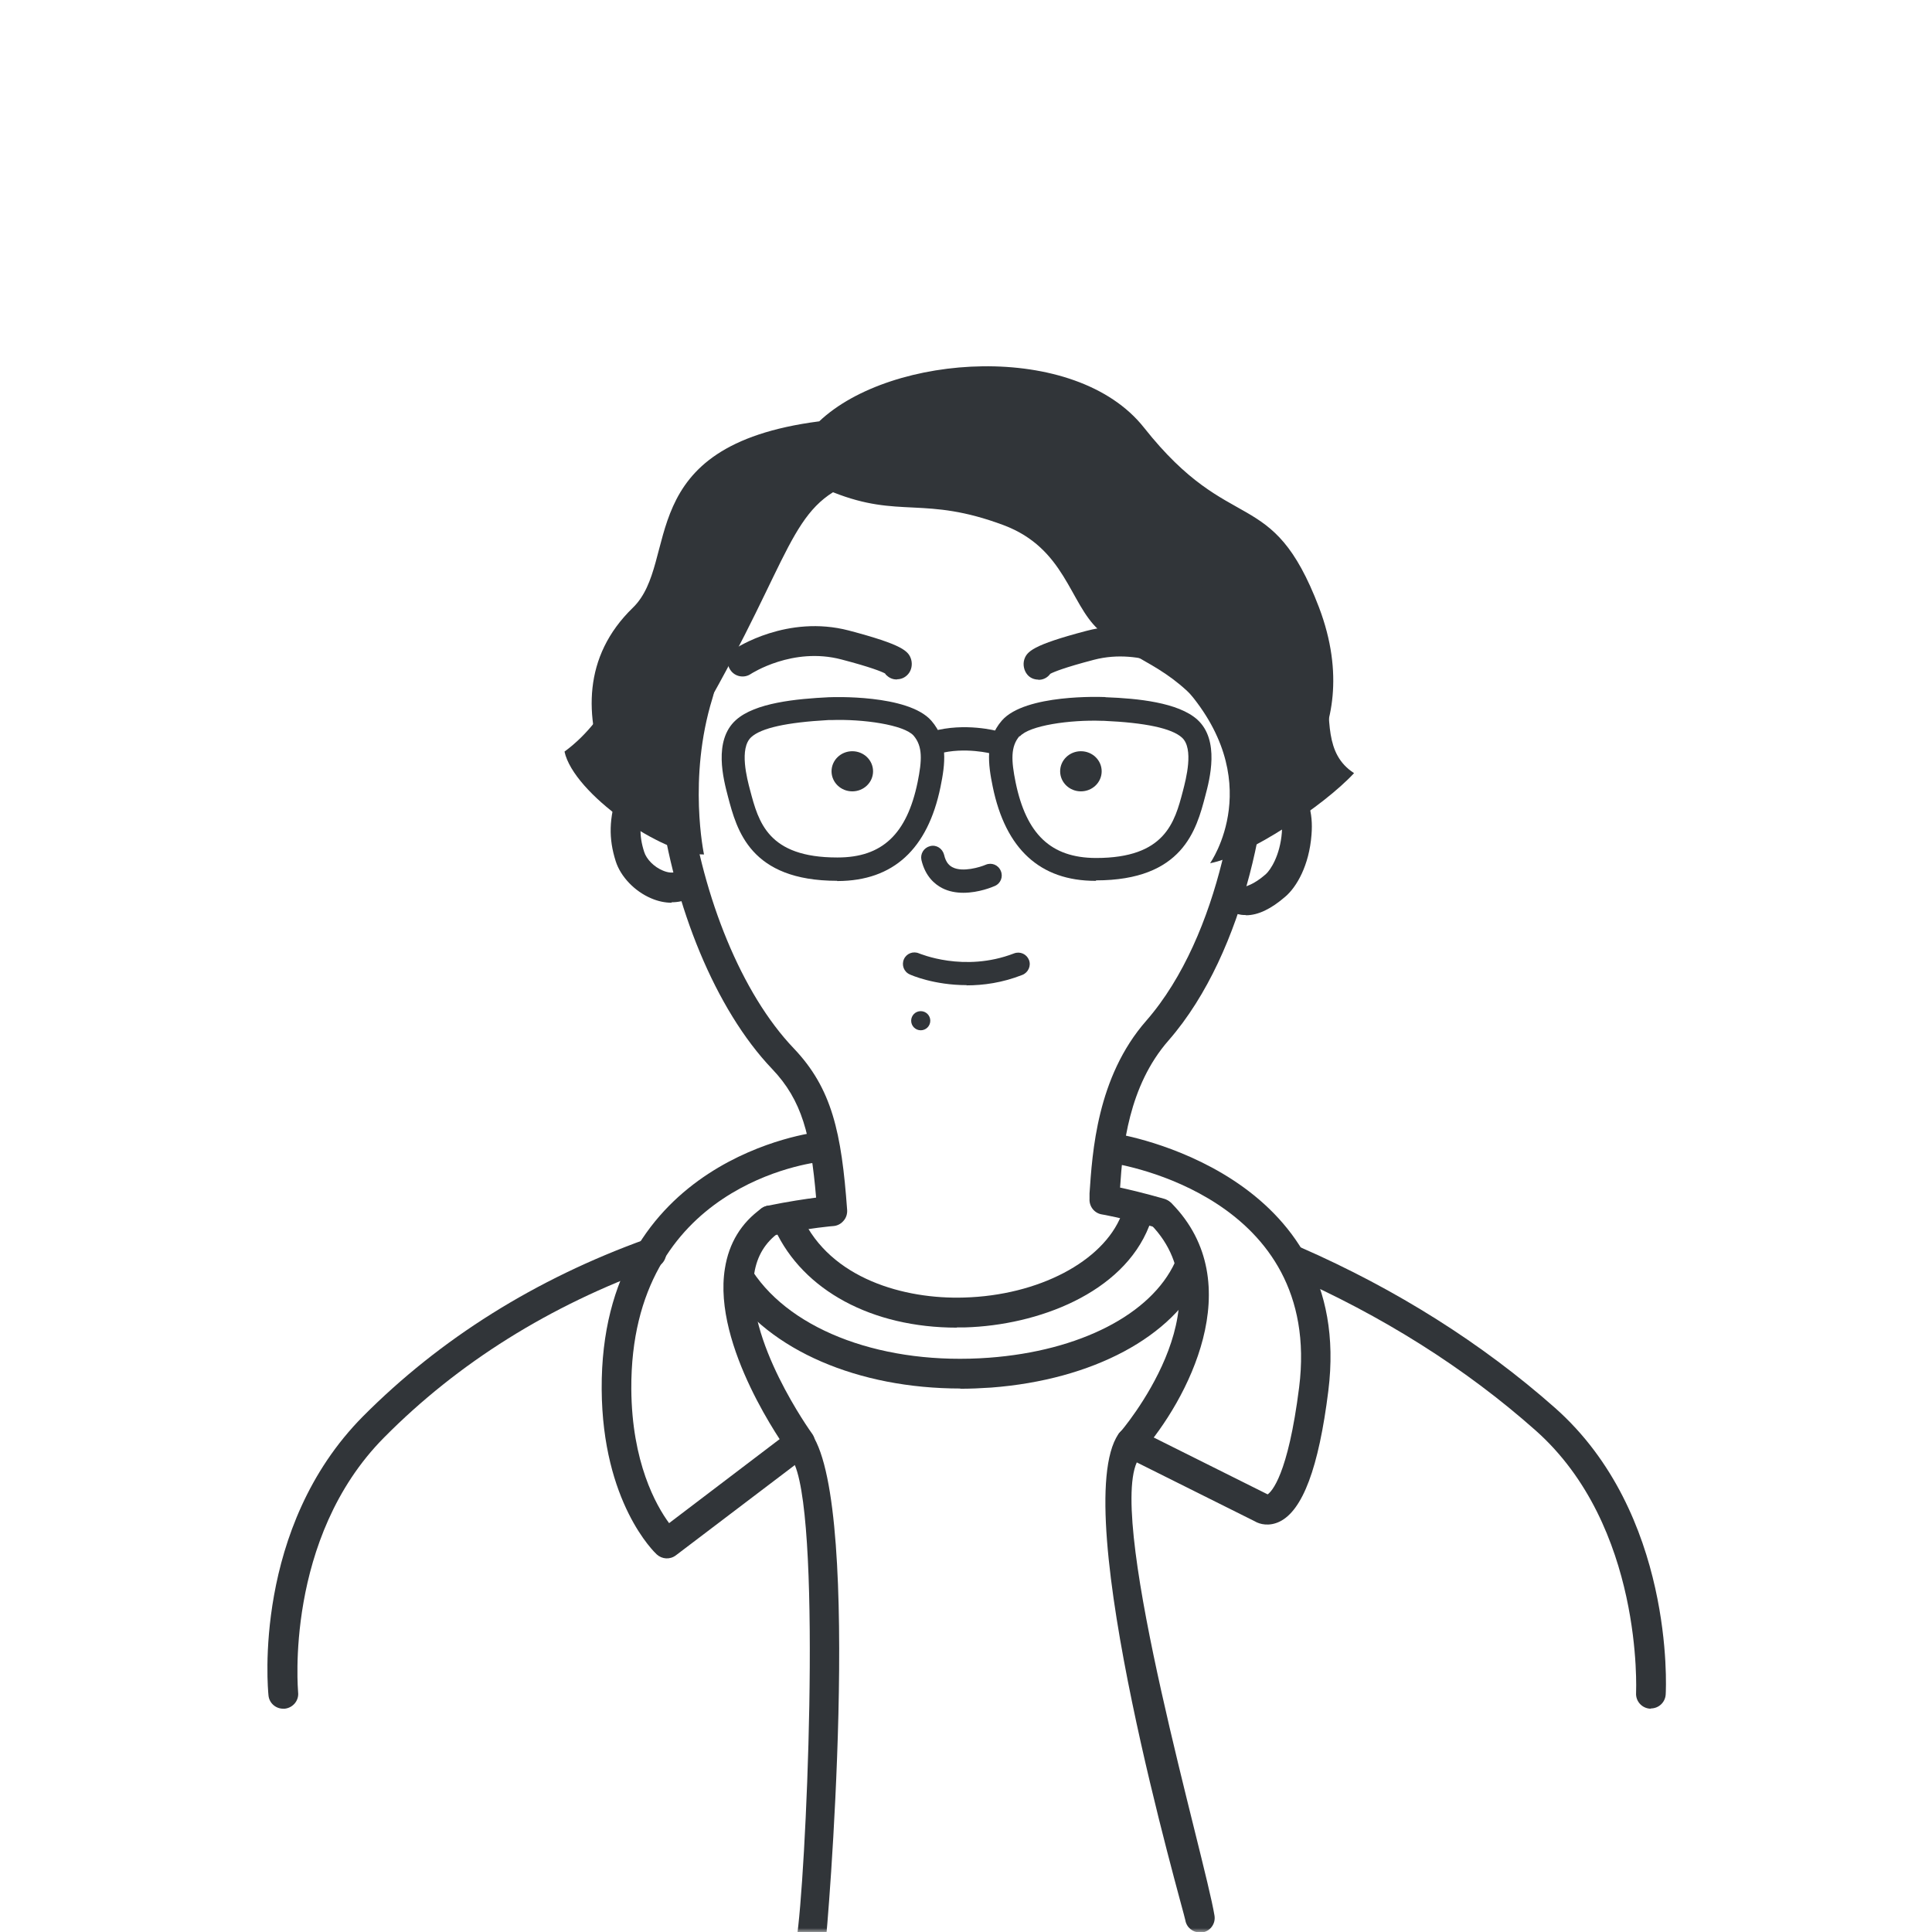 <svg width="240" height="240" viewBox="0 0 240 240" fill="none" xmlns="http://www.w3.org/2000/svg">
<rect width="240" height="240" fill="white"/>
<mask id="mask0_2402_16987" style="mask-type:alpha" maskUnits="userSpaceOnUse" x="0" y="0" width="240" height="240">
<rect width="240" height="240" fill="white"/>
</mask>
<g mask="url(#mask0_2402_16987)">
<path d="M204.852 198.604C198.274 179.998 183.378 165.479 163.208 158.553C158.571 148.439 147.877 142.991 137.3 141.947C138.546 128.008 170.511 101.549 147.153 82.712C139.154 75.467 136.227 61.528 123.186 61.876C94.206 39.039 85.194 90.131 86.266 110.475C86.701 124.704 100.176 128.008 102.495 143.657C90.903 143.802 84.121 152.989 74.993 157.8C57.083 163.914 44.013 179.158 35.898 193.59C36.565 195.56 33.754 210.63 36.536 215.441C61.256 213.238 85.744 218.774 110.493 217.151C136.575 216.426 162.744 216.629 188.768 215.383C199.317 221.614 207.142 209.181 204.794 198.575L204.852 198.604Z" fill="white"/>
<path d="M128.996 84.424C128.475 84.424 127.953 84.222 127.605 83.787C127.2 83.294 127.055 82.57 127.229 81.961C127.547 80.947 128.243 80.135 134.966 78.367C142.617 76.339 148.935 80.512 149.195 80.686C150.036 81.266 150.268 82.396 149.688 83.265C149.109 84.106 147.978 84.338 147.138 83.787C147.138 83.787 141.892 80.396 135.894 81.961C132.242 82.917 130.909 83.468 130.474 83.7C130.387 83.816 130.3 83.903 130.214 83.99C129.866 84.308 129.431 84.453 128.996 84.453V84.424Z" fill="#313539"/>
<path d="M111.418 84.411C110.984 84.411 110.549 84.266 110.201 83.947C110.085 83.86 109.998 83.773 109.94 83.657C109.506 83.426 108.173 82.875 104.521 81.919C98.464 80.325 93.335 83.686 93.277 83.715C92.436 84.295 91.277 84.063 90.727 83.223C90.147 82.382 90.379 81.223 91.219 80.644C91.48 80.47 97.798 76.326 105.449 78.325C112.143 80.093 112.867 80.875 113.186 81.919C113.36 82.527 113.244 83.252 112.809 83.745C112.433 84.179 111.94 84.382 111.418 84.382V84.411Z" fill="#313539"/>
<path d="M120.083 122.377C116.026 122.377 113.186 121.131 113.012 121.044C112.287 120.725 111.969 119.885 112.287 119.16C112.606 118.436 113.447 118.117 114.171 118.436C114.229 118.436 119.735 120.841 125.966 118.436C126.72 118.146 127.531 118.523 127.821 119.247C128.111 119.972 127.734 120.812 127.009 121.102C124.517 122.087 122.141 122.406 120.054 122.406L120.083 122.377Z" fill="#313539"/>
<path d="M105.876 98.305C107.301 98.305 108.455 97.189 108.455 95.813C108.455 94.436 107.301 93.32 105.876 93.32C104.452 93.32 103.297 94.436 103.297 95.813C103.297 97.189 104.452 98.305 105.876 98.305Z" fill="#313539"/>
<path d="M134.274 98.305C135.699 98.305 136.854 97.189 136.854 95.813C136.854 94.436 135.699 93.32 134.274 93.32C132.85 93.32 131.695 94.436 131.695 95.813C131.695 97.189 132.85 98.305 134.274 98.305Z" fill="#313539"/>
<path d="M103.993 109.417C93.183 109.417 91.531 103.128 90.43 98.955C89.879 96.839 88.575 91.999 91.415 89.449C93.792 87.305 98.863 86.812 103.036 86.609C103.094 86.609 103.123 86.609 103.181 86.609C103.181 86.609 112.803 86.204 115.701 89.536C117.816 91.971 117.411 94.927 116.831 97.767C115.237 105.504 110.948 109.417 104.08 109.446H103.993V109.417ZM102.892 89.449C97.704 89.739 94.574 90.435 93.328 91.565C91.792 92.956 92.806 96.752 93.183 98.172C94.227 102.114 95.386 106.519 103.993 106.519H104.051C109.586 106.519 112.658 103.621 113.991 97.158C114.541 94.434 114.628 92.724 113.498 91.391C112.31 90.029 107.18 89.304 103.268 89.449C103.21 89.449 103.152 89.449 103.094 89.449C103.094 89.449 102.949 89.449 102.862 89.449H102.892Z" fill="#313539"/>
<path d="M136.162 109.422H136.075C129.207 109.422 124.918 105.481 123.324 97.743C122.744 94.932 122.339 91.947 124.454 89.513C127.352 86.18 136.974 86.586 137.06 86.586C137.176 86.586 137.292 86.586 137.408 86.615C141.292 86.76 146.363 87.252 148.739 89.397C151.551 91.947 150.275 96.816 149.725 98.873C148.624 103.075 146.943 109.364 136.133 109.364L136.162 109.422ZM126.657 91.425C125.526 92.73 125.613 94.468 126.164 97.192C127.497 103.655 130.569 106.553 136.104 106.582H136.162C144.74 106.582 145.928 102.148 146.943 98.265C147.319 96.816 148.334 92.99 146.827 91.628C145.552 90.469 142.277 89.774 137.089 89.542C137.089 89.542 137.089 89.542 137.06 89.542C137.06 89.542 136.945 89.542 136.887 89.542C132.916 89.397 127.845 90.121 126.686 91.484L126.657 91.425Z" fill="#313539"/>
<path d="M116.222 93.662C115.584 93.662 115.005 93.257 114.831 92.619C114.628 91.866 115.063 91.054 115.816 90.851C119.874 89.721 123.844 90.793 124.018 90.851C124.771 91.054 125.235 91.866 125.003 92.619C124.8 93.373 123.989 93.836 123.235 93.633C123.206 93.633 119.845 92.735 116.599 93.633C116.483 93.662 116.338 93.692 116.222 93.692V93.662Z" fill="#313539"/>
<path d="M119.682 110.904C118.813 110.904 117.886 110.759 117.045 110.325C116.147 109.861 114.959 108.905 114.466 106.847C114.292 106.064 114.756 105.311 115.538 105.108C116.321 104.905 117.074 105.398 117.277 106.18C117.509 107.224 118.002 107.571 118.349 107.745C119.596 108.383 121.769 107.716 122.436 107.427C123.16 107.108 124.001 107.427 124.319 108.18C124.638 108.905 124.319 109.745 123.566 110.064C123.305 110.18 121.595 110.904 119.682 110.904Z" fill="#313539"/>
<path d="M114.376 127.986C115.032 127.986 115.564 127.454 115.564 126.797C115.564 126.141 115.032 125.609 114.376 125.609C113.719 125.609 113.188 126.141 113.188 126.797C113.188 127.454 113.719 127.986 114.376 127.986Z" fill="#313539"/>
<path d="M100.767 243.075C100.767 243.075 100.564 243.075 100.477 243.075C99.463 242.901 98.796 241.973 98.941 240.959C100.101 233.917 102.1 190.167 98.739 181.994L83.959 193.21C83.234 193.76 82.249 193.702 81.582 193.094C81.293 192.833 74.83 186.66 74.743 172.576C74.569 143.77 101.289 140.669 101.55 140.64C102.564 140.553 103.462 141.277 103.578 142.292C103.694 143.306 102.941 144.204 101.926 144.32C100.97 144.436 78.279 147.131 78.424 172.547C78.481 181.647 81.495 187.008 83.118 189.21L98.217 177.734C98.623 177.416 99.144 177.3 99.637 177.387C100.13 177.474 100.593 177.763 100.854 178.169C107.201 187.587 102.738 240.379 102.535 241.539C102.39 242.437 101.608 243.075 100.709 243.075H100.767Z" fill="#313539"/>
<path d="M99.381 181.033C98.802 181.033 98.251 180.773 97.874 180.28C97.497 179.758 88.485 167.239 90.049 157.589C90.542 154.43 92.078 151.908 94.599 150.112C95.44 149.503 96.57 149.706 97.179 150.517C97.787 151.358 97.584 152.488 96.773 153.097C95.063 154.343 94.049 155.995 93.701 158.168C92.397 166.312 100.801 177.991 100.888 178.106C101.497 178.947 101.294 180.077 100.482 180.686C100.164 180.917 99.787 181.033 99.41 181.033H99.381Z" fill="#313539"/>
<path d="M149.069 240.063C148.171 240.063 147.388 239.426 147.244 238.528C147.041 237.339 132.578 187.576 138.924 178.158C139.446 177.375 140.431 177.115 141.272 177.549L157.472 185.635C157.935 185.316 159.993 183.345 161.384 172.333C164.34 148.685 139.156 144.628 138.084 144.483C137.07 144.338 136.374 143.382 136.519 142.397C136.664 141.382 137.62 140.687 138.606 140.832C138.895 140.861 168.426 145.555 165.007 172.797C163.818 182.331 161.819 187.634 158.95 189.025C157.674 189.634 156.515 189.373 155.849 188.968L141.214 181.665C137.649 189.634 149.707 230.819 150.866 237.948C151.04 238.962 150.344 239.919 149.33 240.063C149.243 240.063 149.127 240.063 149.04 240.063H149.069ZM157.617 185.664H157.703C157.703 185.664 157.646 185.664 157.617 185.664Z" fill="#313539"/>
<path d="M140.497 181.036C140.063 181.036 139.628 180.891 139.28 180.573C138.527 179.906 138.44 178.747 139.106 177.964C139.251 177.82 152.727 162.112 142.961 152.114C142.236 151.39 142.265 150.202 142.961 149.506C143.685 148.81 144.873 148.81 145.569 149.506C155.306 159.446 147.395 174.052 141.859 180.37C141.483 180.775 140.99 181.007 140.468 181.007L140.497 181.036Z" fill="#313539"/>
<path d="M118.868 164.924C108.348 164.924 99.77 160.316 96.264 152.723C95.829 151.796 96.264 150.695 97.162 150.26C98.09 149.825 99.191 150.26 99.625 151.158C103.161 158.867 112.377 161.417 119.767 161.185C128.982 160.925 137.01 156.723 139.299 150.956C139.676 149.999 140.748 149.535 141.704 149.912C142.661 150.289 143.124 151.361 142.748 152.318C139.473 160.664 128.895 164.634 119.882 164.895C119.535 164.895 119.216 164.895 118.868 164.895V164.924Z" fill="#313539"/>
<path d="M119.301 172.486C106.637 172.486 95.567 167.762 90.408 159.937C89.857 159.097 90.089 157.938 90.93 157.387C91.77 156.836 92.929 157.068 93.48 157.909C98.406 165.414 109.941 169.617 122.866 168.66C134.139 167.82 142.978 163.27 145.963 156.807C146.398 155.88 147.47 155.474 148.426 155.909C149.354 156.344 149.759 157.445 149.325 158.372C145.76 166.052 135.733 171.413 123.127 172.37C121.822 172.457 120.547 172.515 119.272 172.515L119.301 172.486Z" fill="#313539"/>
<path d="M163.846 75.436C157.963 60.047 152.979 66.858 142.111 53.121C133.562 42.312 110.697 43.876 101.771 52.339C78.268 55.382 84.557 69.727 78.616 75.494C66.038 87.694 79.949 105.691 85.281 111.255C89.223 115.37 78.79 102.387 82.557 96.417C96.931 73.494 97.221 65.061 103.481 61.148C111.769 64.452 114.812 61.554 124.665 65.235C132.316 68.104 132.867 74.914 136.431 78.189C141.039 82.42 145.125 82.362 150.226 88.854C152.66 97.026 159.789 97.779 153.24 110.241C161.586 105.633 159.702 100.272 163.122 94.273C165.44 90.187 167.005 83.753 163.846 75.436Z" fill="#313539"/>
<path d="M84.436 94.645C84.436 94.645 80.002 94.326 78.466 98.992C77.481 101.977 77.481 104.035 78.234 106.44C79.046 108.99 82.523 111.135 84.842 110.005" fill="white"/>
<path d="M83.442 112.142C82.63 112.142 81.761 111.969 80.891 111.592C78.834 110.722 77.095 108.897 76.486 106.984C75.588 104.144 75.646 101.681 76.718 98.406C78.283 93.624 82.543 92.61 84.572 92.784C85.586 92.842 86.369 93.74 86.282 94.754C86.224 95.769 85.325 96.493 84.311 96.464C83.963 96.435 81.239 96.435 80.225 99.536C79.413 102.057 79.356 103.767 80.022 105.825C80.312 106.752 81.268 107.708 82.34 108.143C83.007 108.433 83.615 108.462 84.021 108.288C84.949 107.853 86.05 108.201 86.485 109.129C86.948 110.056 86.572 111.157 85.644 111.592C84.949 111.94 84.195 112.084 83.413 112.084L83.442 112.142Z" fill="#313539"/>
<path d="M154.657 96.77C154.657 96.77 161.641 96.162 161.09 103.522C160.858 106.652 159.583 108.971 158.482 109.956C154.686 113.289 153.266 111.115 153.266 111.115" fill="white"/>
<path d="M154.775 113.669C154.573 113.669 154.399 113.669 154.196 113.64C152.95 113.466 152.08 112.742 151.703 112.133C151.153 111.293 151.385 110.134 152.254 109.583C153.124 109.032 154.254 109.264 154.804 110.134C154.804 110.018 155.645 109.989 157.239 108.598C157.818 108.076 159.006 106.308 159.238 103.41C159.354 101.758 159.036 100.512 158.282 99.759C157.036 98.513 154.833 98.657 154.804 98.657C153.761 98.715 152.892 97.991 152.805 96.977C152.718 95.962 153.471 95.064 154.486 94.977C154.862 94.977 158.398 94.716 160.861 97.121C162.455 98.686 163.151 100.889 162.919 103.7C162.629 107.525 161.064 110.191 159.673 111.38C157.905 112.916 156.282 113.698 154.775 113.698V113.669Z" fill="#313539"/>
<path d="M35.178 212.261C34.251 212.261 33.439 211.565 33.352 210.609C33.265 209.769 31.382 189.772 45.089 175.949C54.682 166.299 66.505 158.88 80.271 153.924C81.227 153.576 82.3 154.069 82.647 155.025C82.995 155.982 82.502 157.054 81.546 157.402C68.302 162.154 56.913 169.283 47.727 178.557C35.265 191.105 37.033 210.058 37.033 210.232C37.149 211.247 36.395 212.145 35.381 212.261C35.323 212.261 35.265 212.261 35.178 212.261Z" fill="#313539"/>
<path d="M95.671 153.438C94.802 153.438 94.048 152.829 93.874 151.96C93.672 150.946 94.309 149.989 95.323 149.786C98.019 149.236 100.047 148.946 101.38 148.772C100.714 141.005 99.641 136.687 95.903 132.775C81.79 117.966 75.356 81.683 88.368 66.208C92.309 61.513 106.742 46.646 127.23 51.834C145.72 56.529 155.573 68.729 157.37 89.189C158.21 98.752 154.906 118.082 145.169 129.239C140.185 134.919 139.46 142.541 139.141 147.526C140.329 147.787 142.184 148.221 144.619 148.917C145.604 149.207 146.183 150.221 145.894 151.206C145.604 152.192 144.59 152.742 143.604 152.481C139.315 151.264 136.91 150.859 136.881 150.859C135.953 150.714 135.287 149.873 135.345 148.917V148.25C135.693 143.208 136.243 133.818 142.387 126.805C151.748 116.083 154.385 97.216 153.689 89.508C152.037 70.816 143.083 59.658 126.332 55.427C108.393 50.877 95.787 63.136 91.208 68.584C79.587 82.437 85.586 116.604 98.598 130.225C103.351 135.209 104.539 140.687 105.235 150.308C105.264 150.801 105.119 151.293 104.771 151.67C104.452 152.047 103.988 152.279 103.496 152.308C103.496 152.308 100.888 152.482 96.077 153.467C95.961 153.467 95.816 153.496 95.7 153.496L95.671 153.438Z" fill="#313539"/>
<path d="M205.093 212.258C205.093 212.258 205.035 212.258 204.977 212.258C203.963 212.2 203.181 211.331 203.239 210.317C203.239 210.114 204.195 189.596 190.748 177.685C181.996 169.918 171.679 163.427 160.116 158.355C159.189 157.95 158.754 156.848 159.16 155.921C159.566 154.994 160.667 154.559 161.594 154.965C173.505 160.181 184.141 166.904 193.183 174.903C207.962 188.002 206.977 209.592 206.919 210.49C206.861 211.476 206.05 212.229 205.064 212.229L205.093 212.258Z" fill="#313539"/>
<path d="M150.353 107.227C155.019 106.328 164.466 100.098 168.205 96.041C164.495 93.635 165.307 89.433 164.785 84.593C164.785 84.593 140.935 78.566 146.904 85.115C157.656 96.881 150.324 107.227 150.324 107.227H150.353Z" fill="#313539"/>
<path d="M87.455 106.146C82.268 106.204 71.255 98.582 70.125 93.366C76.008 89.048 78.616 81.542 79.891 76.789C79.891 76.789 91.078 78.499 88.498 86.758C85.427 96.698 87.455 106.146 87.455 106.146Z" fill="#313539"/>
</g>
</svg>
